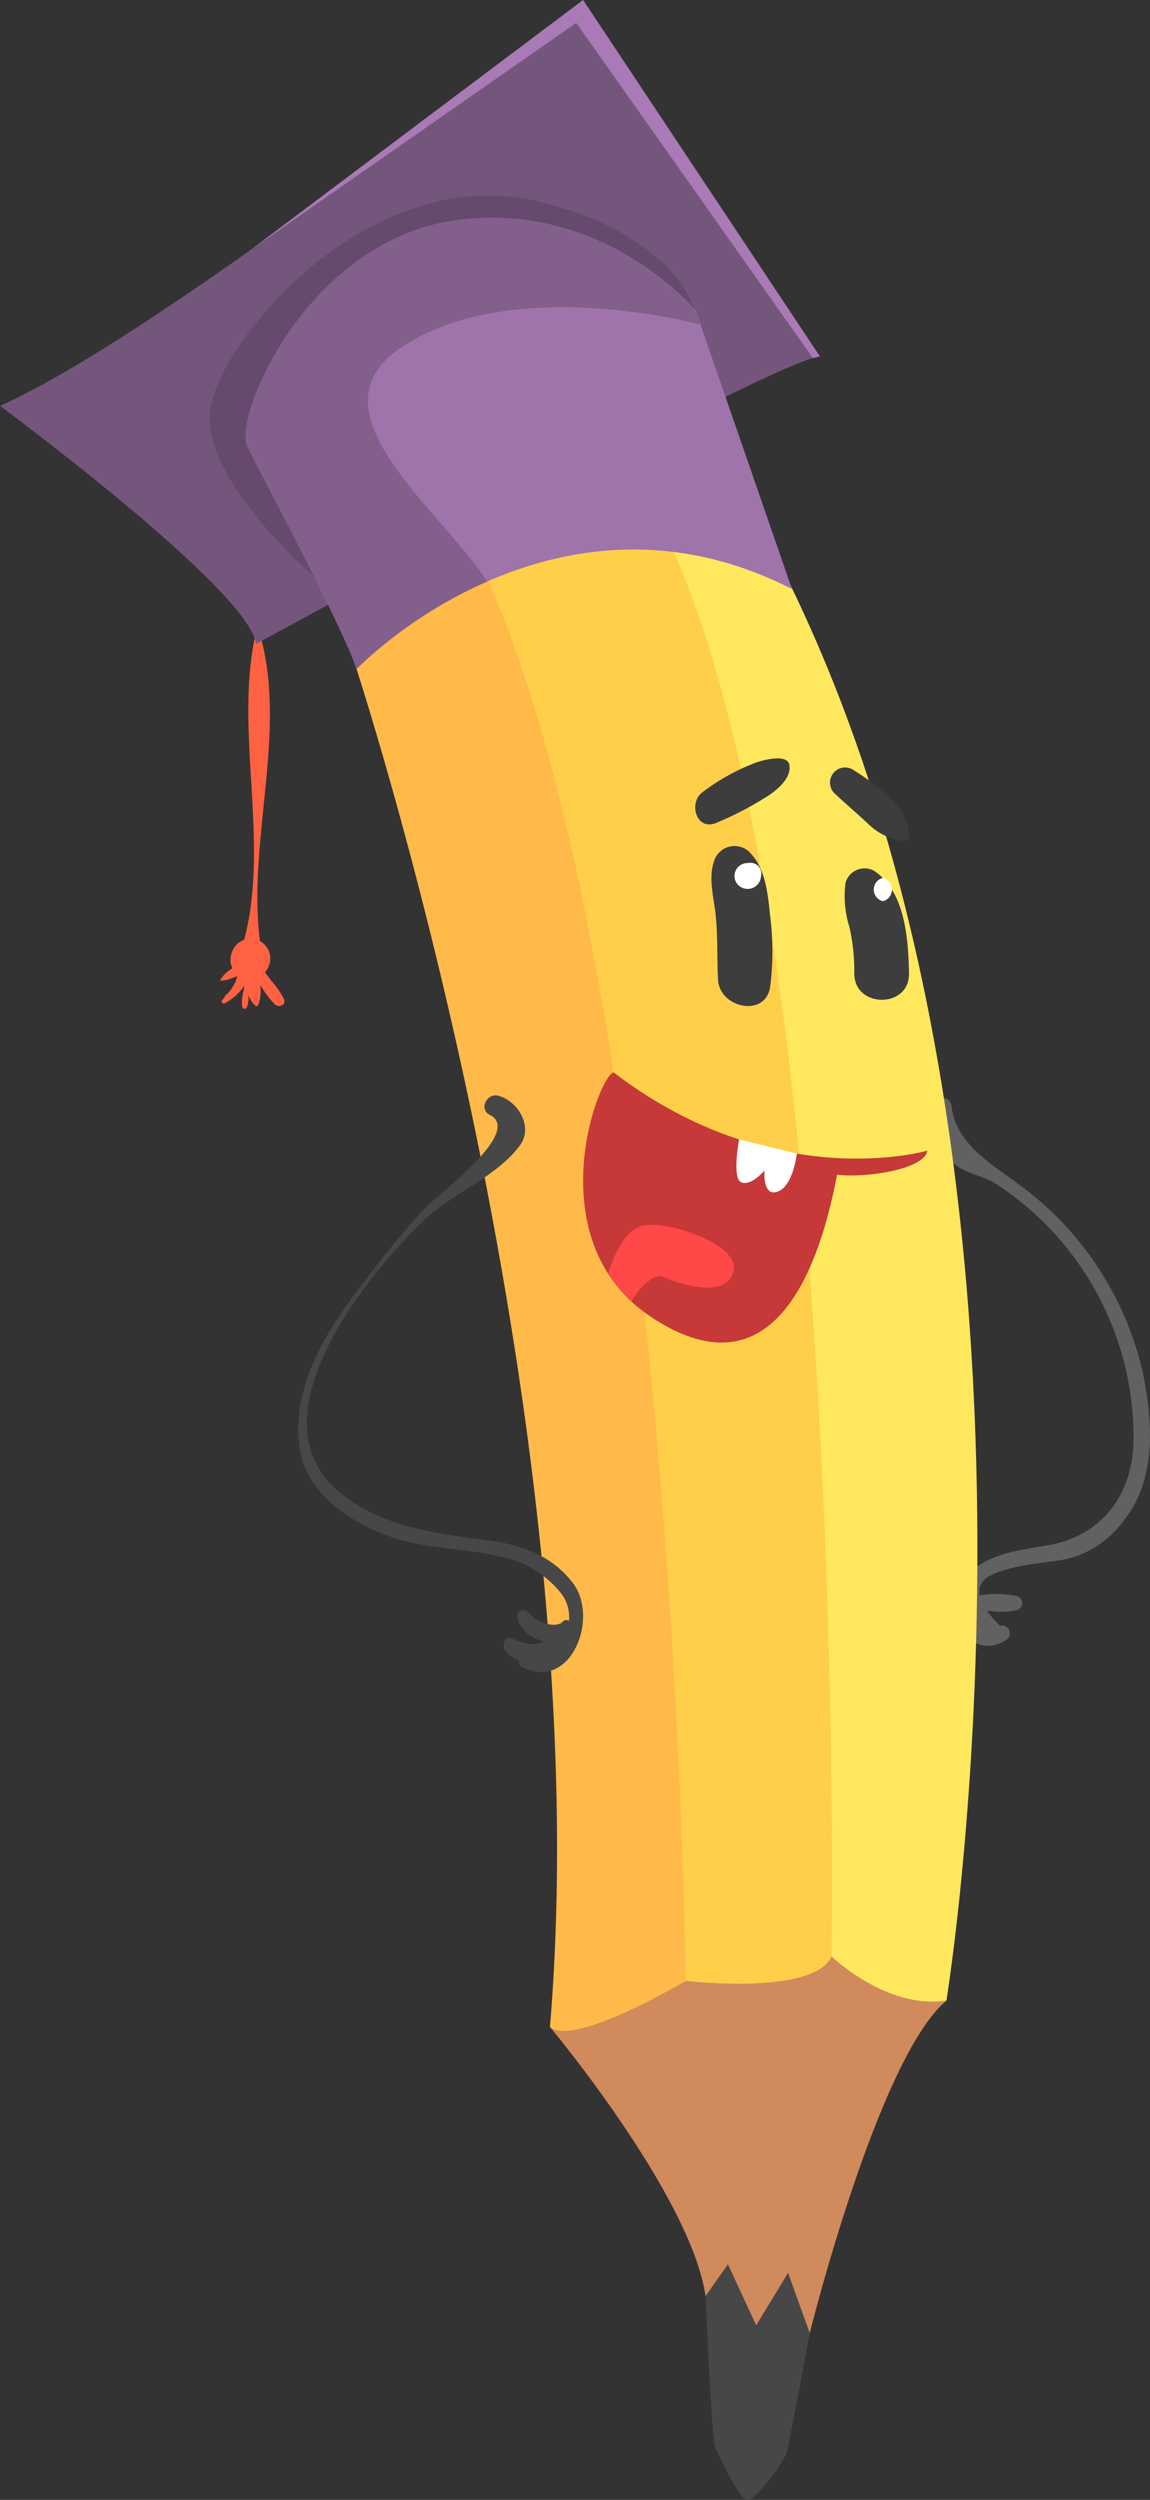 <svg xmlns="http://www.w3.org/2000/svg" viewBox="0 0 95.58 207.63"><rect x="0" y="0" width="95.58" height="207.63" fill="#333333" stroke="none"/><defs><style>.cls-1{fill:#616161;}.cls-2{fill:#ff6242;}.cls-3{fill:#74567d;}.cls-4{fill:#474747;}.cls-5{fill:#d18a5c;}.cls-6{fill:#ffe85e;}.cls-7{fill:#ffcf4a;}.cls-8{fill:#ffba4a;}.cls-9{fill:#c73838;}.cls-10{fill:#fff;}.cls-11{fill:#ff4848;}.cls-12{fill:#3d3d3d;}.cls-13{fill:#654a6e;}.cls-14{fill:#9f74ab;}.cls-15{fill:#835f8c;}.cls-16{fill:#a97ab5;}</style></defs><g id="Слой_2" data-name="Слой 2"><g id="_лой_1" data-name="—лой 1"><path class="cls-1" d="M95,114.08A26.68,26.68,0,0,0,84.63,98.33C82.44,96.7,79.44,95,79.09,91.9a.77.77,0,0,0-1.5-.2,4.58,4.58,0,0,0,1.68,4.93c.94.84,2.37,1,3.42,1.64a25.13,25.13,0,0,1,11.52,21.41c-.08,4.45-2.61,7.83-7,8.64-2.44.45-4.64.58-6.59,2.25-2.75,2.33-.44,7.76,3,5.65a.66.66,0,0,0-.51-1.2,8.71,8.71,0,0,1-1.08-1.23l.29,0a5.3,5.3,0,0,0,2.21-.07.6.6,0,0,0,0-1.15,8.44,8.44,0,0,0-3.11-.07c-.17-1,.47-1.65,2-2.07a11.21,11.21,0,0,1,1.64-.4c1.1-.22,2.24-.3,3.34-.49a8.2,8.2,0,0,0,5.08-3.37C96.15,122.82,95.79,118,95,114.08Z"/><path class="cls-2" d="M23.61,83a7,7,0,0,0-1.1-1.59c-.16-.22-.32-.44-.49-.64l.13-.17.09-.16a1.66,1.66,0,0,0-.63-2.28c-1.06-8.14,2.2-17.11.1-25.1a.29.29,0,0,0-.55,0c-1.62,8,1.26,17-.87,25a1.69,1.69,0,0,0-1.09,1.29.08.08,0,0,1,0,0,1.46,1.46,0,0,0,.13,1.07,2.61,2.61,0,0,0-1,.94.06.06,0,0,0,0,.09,3,3,0,0,0,1.14-.29l.25-.08a3.26,3.26,0,0,1-.22.62,4.61,4.61,0,0,1-.69.95s0-.08,0-.12,0,0,0,0a2.08,2.08,0,0,1-.32.51.17.17,0,0,0,.21.27,4.4,4.4,0,0,0,1.61-1.44c0,.18-.08.36-.1.55a3.15,3.15,0,0,0-.07,1.22c.05.22.32.17.39,0a2.35,2.35,0,0,0,.11-1,2.32,2.32,0,0,0,.55.86.17.17,0,0,0,.26,0,3.54,3.54,0,0,0,.19-1.67l.06.07a7.11,7.11,0,0,0,1.17,1.54C23.16,83.71,23.79,83.49,23.61,83Z"/><path class="cls-3" d="M0,33.71S20.71,49,21.28,53.48c0,0,43.14-23.56,46.86-23.88L48.46,0S13.86,27.57,0,33.71Z"/><path class="cls-4" d="M58.64,190.7s.5,12.11.82,12.68,2,4.36,2.73,4.25,3-3.22,3.2-3.93,1.91-9.93,1.91-9.93-.7-5.46-1.8-6.93-5.4-.07-5.58.18S58.64,190.7,58.64,190.7Z"/><path class="cls-5" d="M45.71,168.35s11.71,14,12.93,22.35l1.86-2.64,2.35,5.07,2.65-4.36,1.8,5S73,170.89,78.66,166.16c-.31,0-6.31-9.67-14.59-9.1S45.71,168.35,45.71,168.35Z"/><path class="cls-6" d="M69.11,162.49s4.6,4.43,9.55,3.67c0,0,11.16-68.06-13-117.64,0,0-8-5.72-11.76-6.94S69.11,162.49,69.11,162.49Z"/><path class="cls-7" d="M57,164.52s10.51,1.26,12.11-2c0,0,1.62-92.42-15.46-121.28L38.57,44.13Z"/><path class="cls-8" d="M29.43,54.94s20.57,62,16.28,113.41c2,1.71,11.29-3.83,11.29-3.83S56,76.46,38.57,44.13Z"/><path class="cls-9" d="M77.07,95.57S64.35,99.28,51,89.07c-1.29.28-6.43,14,3.14,20.33s13.71-2.76,15.43-11.83C71.92,97.85,76.85,97.14,77.07,95.57Z"/><path class="cls-10" d="M61.43,94.64s-.63,3.28.21,3.57,1.9-1,1.9-1-.19,2.24,1.1,1.76,1.59-3.16,1.59-3.16Z"/><path class="cls-11" d="M50.55,105.82s.87-3.44,2.78-4,8.31,1.5,7.62,3.83-4.69.91-5.81.41-2.66,2-2.66,2A13.67,13.67,0,0,1,50.55,105.82Z"/><path class="cls-12" d="M64,76c-.19-1.83-.37-3.86-1.71-5.23a1.78,1.78,0,0,0-2.95.78c-.49,1.46,0,3,.14,4.45.19,1.8.1,3.58.2,5.38.13,2.35,3.94,3.16,4.33.59A23.39,23.39,0,0,0,64,76Z"/><path class="cls-12" d="M72.67,72.34a1.64,1.64,0,0,0-2.4,1A8.53,8.53,0,0,0,70.6,77,16.5,16.5,0,0,1,71,80.84c0,2.93,4.61,2.93,4.55,0S75.22,74.07,72.67,72.34Z"/><path class="cls-12" d="M65.61,63.54c-.17-1-2.32-.37-2.82-.19a17.81,17.81,0,0,0-4.41,2.45c-1.17.87-.52,3.19,1.09,2.57a27.76,27.76,0,0,0,4.06-2.08C64.41,65.77,65.8,64.7,65.61,63.54Z"/><path class="cls-12" d="M74.12,66.42A17.9,17.9,0,0,0,71,64,1.24,1.24,0,0,0,69.48,66c.88.82,1.79,1.6,2.67,2.42a5.17,5.17,0,0,0,3,1.45.42.42,0,0,0,.41-.4A4.54,4.54,0,0,0,74.12,66.42Z"/><path class="cls-13" d="M26.9,48.6s-10.62-8.82-9.38-14.91S31.05,13.41,44.76,16.74c9.43,2.19,13.39,7.67,13,10.12S26.9,48.6,26.9,48.6Z"/><path class="cls-14" d="M65.82,48.92l-8-23.12s-7.7-9.24-20-7.49S19.33,34.64,20.57,37.12s8,15.11,9.06,18.44C29.63,55.56,45.84,38.72,65.82,48.92Z"/><path class="cls-15" d="M33.52,28.74c9.33-6,24.67-1.78,24.67-1.78h0l-.4-1.16s-7.7-9.24-20-7.49S19.33,34.64,20.57,37.12s8,15.11,9.06,18.44A37,37,0,0,1,40.48,48.3C36.64,42.26,25.26,34.05,33.52,28.74Z"/><polygon class="cls-16" points="48.46 0 68.14 29.6 67.56 29.74 47.89 1.9 20.73 20.83 48.46 0"/><path class="cls-4" d="M47.57,131.42c-1.79-2.28-4.26-3.12-7.06-3.49-4.41-.59-9-1.13-12.49-4.17-7.08-6.17,2.57-18,7.25-22.42,2.4-2.29,5.95-3.55,7.93-6.19,1.18-1.57-.19-3.76-1.82-4.15-.93-.22-1.6,1.15-.67,1.6,2.81,1.39-4.39,6.7-5.29,7.62a75.19,75.19,0,0,0-5.16,6.26c-3,3.78-5.94,8.44-5.41,13.45.44,4.08,4.28,6.58,7.81,7.77,2.76.93,5.75.88,8.58,1.52a8.55,8.55,0,0,1,5.3,3,3.23,3.23,0,0,1,.75,2.39.42.42,0,0,0-.43,0,2.8,2.8,0,0,0-.25.22,1.94,1.94,0,0,1-.61.12,3,3,0,0,1-2.16-1.1.52.52,0,0,0-.86.5,2.78,2.78,0,0,0,2.23,1.95h0c-.86.55-1.82.11-2.66-.2-.61-.23-.88.56-.56,1a2.48,2.48,0,0,0,1.14.79.49.49,0,0,0,.23.53C47.43,140.6,49.88,134.34,47.57,131.42Z"/><path class="cls-10" d="M62.2,71.68a1.08,1.08,0,0,0-1,1.63,1.11,1.11,0,0,0,2.05-.56A.89.89,0,0,0,62.2,71.68Z"/><path class="cls-10" d="M73.38,72.91a1,1,0,0,0,0,1.94A1,1,0,0,0,73.38,72.91Z"/></g></g></svg>